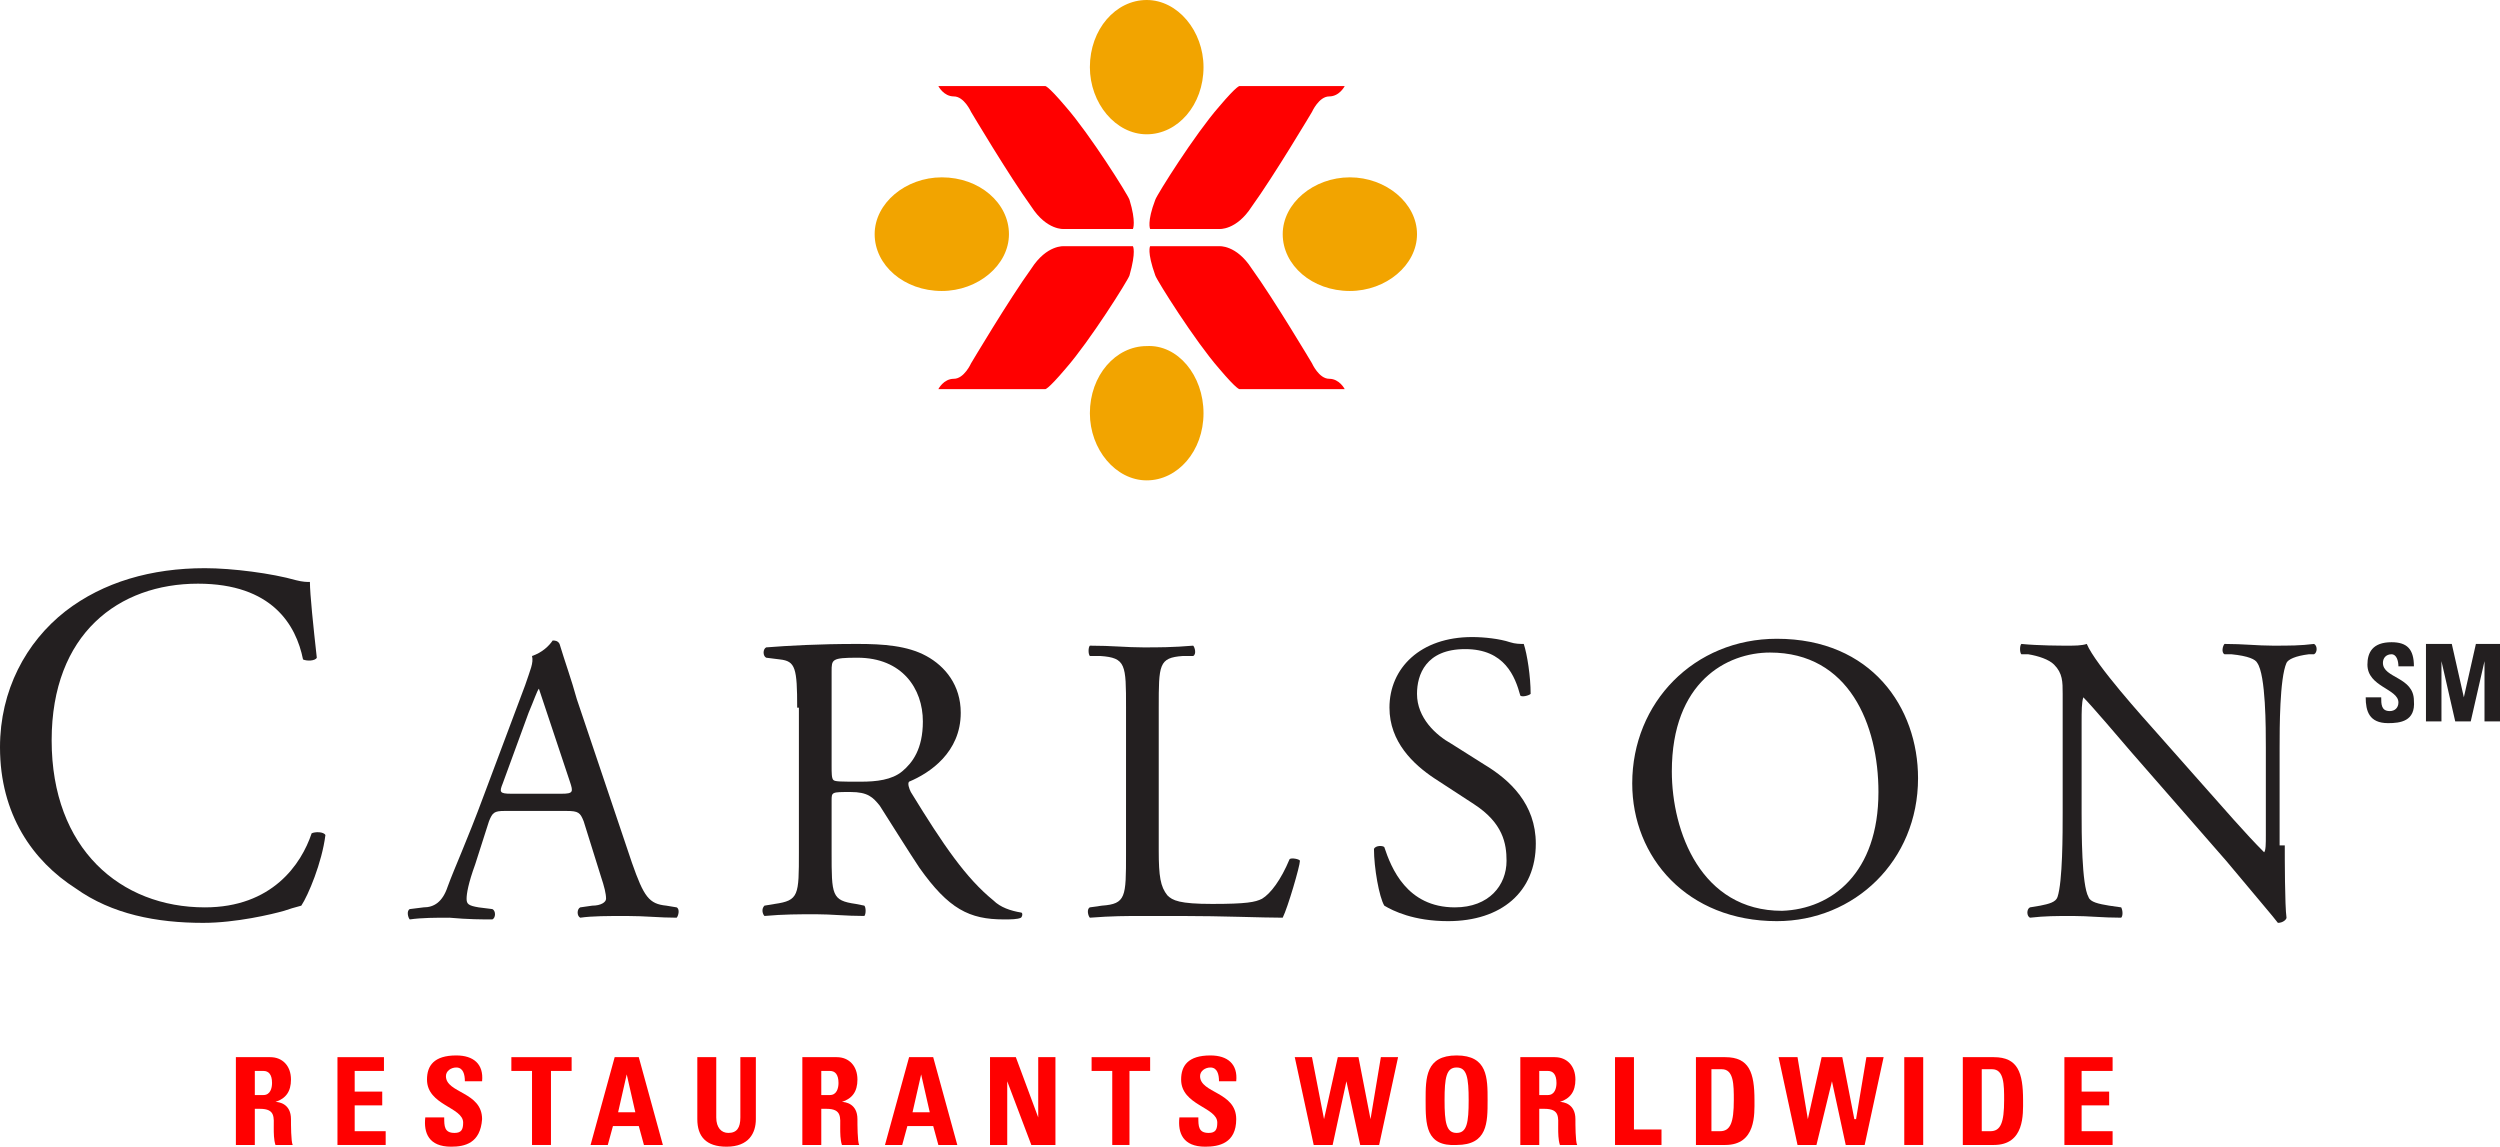 <?xml version="1.0" encoding="UTF-8"?>
<!-- Generator: Adobe Illustrator 28.1.0, SVG Export Plug-In . SVG Version: 6.00 Build 0)  -->
<svg xmlns="http://www.w3.org/2000/svg" xmlns:xlink="http://www.w3.org/1999/xlink" version="1.1" id="Layer_1" x="0px" y="0px" viewBox="0 0 145.2 66.6" style="enable-background:new 0 0 145.2 66.6;" xml:space="preserve">
<style type="text/css">
	.st0{fill:#231F20;}
	.st1{fill:#FF0000;}
	.st2{fill:#F2A400;}
</style>
<g>
	<path class="st0" d="M3.8,35.5c2.2-1.7,5-2.5,8.1-2.5c1.6,0,3.9,0.3,5.3,0.7c0.4,0.1,0.6,0.1,0.8,0.1c0,0.7,0.2,2.6,0.4,4.4   c-0.1,0.2-0.6,0.2-0.8,0.1c-0.4-2-1.8-4.4-6.1-4.4C6.9,33.9,3,36.8,3,43c0,6.3,4,9.7,8.9,9.7c3.9,0,5.6-2.5,6.2-4.3   c0.2-0.1,0.7-0.1,0.8,0.1c-0.2,1.6-1,3.5-1.4,4.1c-0.4,0.1-0.7,0.2-1,0.3c-0.7,0.2-2.8,0.7-4.7,0.7c-2.7,0-5.3-0.5-7.4-2   C1.9,50,0,47.3,0,43.4C0,40.1,1.5,37.3,3.8,35.5"></path>
	<path class="st0" d="M33.9,47.7c-0.2-0.5-0.3-0.6-1-0.6h-3.6c-0.6,0-0.7,0.1-0.9,0.6l-0.8,2.5c-0.4,1.1-0.5,1.7-0.5,2   c0,0.3,0.1,0.4,0.7,0.5l0.8,0.1c0.2,0.1,0.2,0.5,0,0.6c-0.6,0-1.4,0-2.5-0.1c-0.8,0-1.6,0-2.3,0.1c-0.1-0.1-0.2-0.5,0-0.6l0.8-0.1   c0.6,0,1.1-0.3,1.4-1.2c0.4-1.1,1.1-2.6,2.1-5.3l2.4-6.4c0.3-0.9,0.5-1.3,0.4-1.7c0.6-0.2,1-0.6,1.2-0.9c0.1,0,0.3,0,0.4,0.2   c0.3,1,0.7,2.1,1,3.2l3.2,9.5c0.7,2,1,2.4,2,2.5l0.6,0.1c0.2,0.1,0.1,0.5,0,0.6c-1,0-1.8-0.1-2.9-0.1c-1.1,0-2,0-2.7,0.1   c-0.2-0.1-0.2-0.5,0-0.6l0.7-0.1c0.5,0,0.8-0.2,0.8-0.4c0-0.3-0.1-0.7-0.3-1.3L33.9,47.7z M29.2,45.5c-0.2,0.5-0.2,0.6,0.5,0.6h2.9   c0.7,0,0.7-0.1,0.5-0.7l-1.3-3.9c-0.2-0.6-0.4-1.2-0.5-1.5h0c-0.1,0.1-0.3,0.7-0.6,1.4L29.2,45.5z"></path>
	<path class="st0" d="M46.3,41.1c0-2.3-0.1-2.7-1-2.8l-0.8-0.1c-0.2-0.1-0.2-0.5,0-0.6c1.3-0.1,3-0.2,5.3-0.2c1.5,0,2.9,0.1,4,0.7   c1.1,0.6,2,1.7,2,3.3c0,2.3-1.8,3.5-3,4c-0.1,0.1,0,0.4,0.1,0.6c1.9,3.1,3.2,5,4.8,6.3c0.4,0.4,1,0.6,1.6,0.7c0.1,0,0.1,0.2,0,0.3   c-0.2,0.1-0.6,0.1-1,0.1c-2,0-3.2-0.6-4.9-3c-0.6-0.9-1.6-2.5-2.3-3.6c-0.4-0.5-0.7-0.8-1.7-0.8c-1.1,0-1.1,0-1.1,0.5v3   c0,2.5,0,2.8,1.4,3l0.5,0.1c0.1,0.1,0.1,0.5,0,0.6c-1.1,0-1.9-0.1-2.8-0.1c-1,0-1.9,0-3,0.1c-0.1-0.1-0.2-0.4,0-0.6l0.6-0.1   c1.4-0.2,1.4-0.5,1.4-3V41.1z M48.3,44.5c0,0.4,0,0.7,0.1,0.8c0.1,0.1,0.4,0.1,1.6,0.1c0.9,0,1.8-0.1,2.4-0.6   c0.6-0.5,1.2-1.3,1.2-2.9c0-1.9-1.2-3.7-3.8-3.7c-1.5,0-1.5,0.1-1.5,0.8V44.5z"></path>
	<path class="st0" d="M65.4,41.1c0-2.5,0-2.9-1.5-3l-0.6,0c-0.1-0.1-0.1-0.5,0-0.6c1.3,0,2.1,0.1,3.1,0.1c0.9,0,1.7,0,2.9-0.1   c0.1,0.1,0.2,0.5,0,0.6l-0.6,0c-1.4,0.1-1.4,0.5-1.4,3v8.3c0,1.5,0.1,2.1,0.5,2.6c0.3,0.3,0.7,0.5,2.6,0.5c2,0,2.5-0.1,2.9-0.3   c0.5-0.3,1.1-1.1,1.6-2.3c0.1-0.1,0.6,0,0.6,0.1c0,0.3-0.7,2.7-1,3.3c-1.2,0-3.5-0.1-5.9-0.1h-2.2c-1,0-1.8,0-3.1,0.1   c-0.1-0.1-0.2-0.5,0-0.6l0.7-0.1c1.4-0.1,1.4-0.5,1.4-3V41.1z"></path>
	<path class="st0" d="M84.1,53.5c-2,0-3.2-0.6-3.7-0.9c-0.3-0.5-0.6-2.2-0.6-3.3c0.1-0.2,0.5-0.2,0.6-0.1c0.4,1.2,1.3,3.5,4.1,3.5   c2,0,3-1.3,3-2.7c0-1-0.2-2.2-1.9-3.3l-2.3-1.5c-1.2-0.8-2.6-2.1-2.6-4.1c0-2.3,1.8-4.1,4.8-4.1c0.7,0,1.6,0.1,2.2,0.3   c0.3,0.1,0.6,0.1,0.8,0.1c0.2,0.6,0.4,1.9,0.4,2.9c-0.1,0.1-0.5,0.2-0.6,0.1c-0.3-1.1-0.9-2.7-3.2-2.7c-2.3,0-2.8,1.5-2.8,2.6   c0,1.4,1.1,2.4,2,2.9l1.9,1.2c1.5,0.9,3,2.3,3,4.6C89.2,51.8,87.2,53.5,84.1,53.5"></path>
	<path class="st0" d="M94.8,45.5c0-4.7,3.6-8.4,8.4-8.4c5.5,0,8.2,4,8.2,8.1c0,4.8-3.7,8.3-8.2,8.3C98,53.5,94.8,49.8,94.8,45.5    M109.1,46c0-3.9-1.7-8.1-6.3-8.1c-2.5,0-5.7,1.7-5.7,6.9c0,3.5,1.7,8.1,6.4,8.1C106.4,52.8,109.1,50.7,109.1,46"></path>
	<path class="st0" d="M132.7,49.1c0,0.7,0,3.5,0.1,4.2c0,0.1-0.2,0.3-0.5,0.3c-0.3-0.4-1-1.2-3-3.6l-5.5-6.3   c-0.6-0.7-2.3-2.7-2.8-3.2h0c-0.1,0.3-0.1,0.8-0.1,1.5v5.2c0,1.1,0,4.2,0.4,4.9c0.1,0.3,0.6,0.4,1.2,0.5l0.7,0.1   c0.1,0.2,0.1,0.5,0,0.6c-1.1,0-1.9-0.1-2.8-0.1c-1,0-1.6,0-2.5,0.1c-0.2-0.1-0.2-0.5,0-0.6l0.6-0.1c0.5-0.1,0.9-0.2,1-0.5   c0.3-0.9,0.3-3.7,0.3-4.9v-6.9c0-0.7,0-1.2-0.5-1.7c-0.3-0.3-0.9-0.5-1.5-0.6l-0.4,0c-0.1-0.1-0.1-0.5,0-0.6c1,0.1,2.3,0.1,2.7,0.1   c0.4,0,0.8,0,1.1-0.1c0.5,1.2,3.3,4.3,4.1,5.2l2.3,2.6c1.6,1.8,2.8,3.2,3.9,4.3h0c0.1-0.1,0.1-0.5,0.1-1v-5.1c0-1.1,0-4.2-0.5-4.9   c-0.1-0.2-0.5-0.4-1.5-0.5l-0.4,0c-0.2-0.1-0.1-0.5,0-0.6c1.1,0,1.9,0.1,2.8,0.1c1,0,1.6,0,2.4-0.1c0.2,0.1,0.2,0.5,0,0.6l-0.3,0   c-0.8,0.1-1.2,0.3-1.3,0.5c-0.4,0.9-0.4,3.8-0.4,4.9V49.1z"></path>
	<path class="st1" d="M66.8,14.3h4c0,0,1-0.1,1.9,1.3c1.3,1.8,3.5,5.5,3.5,5.5s0.4,0.9,1,0.9c0.6,0,0.9,0.6,0.9,0.6H72   c0,0-0.1,0.1-1.2-1.2c-1.4-1.6-3.6-5.1-3.7-5.4C66.6,14.6,66.8,14.3,66.8,14.3"></path>
	<path class="st1" d="M66.8,13.3h4c0,0,1,0.1,1.9-1.3c1.3-1.8,3.5-5.5,3.5-5.5s0.4-0.9,1-0.9c0.6,0,0.9-0.6,0.9-0.6H72   c0,0-0.1-0.1-1.2,1.2c-1.4,1.6-3.6,5.1-3.7,5.4C66.6,12.9,66.8,13.3,66.8,13.3"></path>
	<path class="st1" d="M65.8,14.3h-4c0,0-1-0.1-1.9,1.3c-1.3,1.8-3.5,5.5-3.5,5.5s-0.4,0.9-1,0.9c-0.6,0-0.9,0.6-0.9,0.6h6.2   c0,0,0.1,0.1,1.2-1.2c1.4-1.6,3.6-5.1,3.7-5.4C66,14.6,65.8,14.3,65.8,14.3"></path>
	<path class="st1" d="M65.8,13.3h-4c0,0-1,0.1-1.9-1.3c-1.3-1.8-3.5-5.5-3.5-5.5s-0.4-0.9-1-0.9c-0.6,0-0.9-0.6-0.9-0.6h6.2   c0,0,0.1-0.1,1.2,1.2c1.4,1.6,3.6,5.1,3.7,5.4C66,12.9,65.8,13.3,65.8,13.3"></path>
	<path class="st2" d="M69.9,3.9c0,2.2-1.5,3.9-3.3,3.9c-1.8,0-3.3-1.8-3.3-3.9c0-2.2,1.5-3.9,3.3-3.9C68.4,0,69.9,1.8,69.9,3.9"></path>
	<path class="st2" d="M69.9,24c0,2.2-1.5,3.9-3.3,3.9c-1.8,0-3.3-1.8-3.3-3.9c0-2.2,1.5-3.9,3.3-3.9C68.4,20,69.9,21.8,69.9,24"></path>
	<path class="st2" d="M78.4,16.9c-2.2,0-3.9-1.5-3.9-3.3c0-1.8,1.8-3.3,3.9-3.3s3.9,1.5,3.9,3.3C82.3,15.4,80.5,16.9,78.4,16.9"></path>
	<path class="st2" d="M54.7,16.9c-2.2,0-3.9-1.5-3.9-3.3c0-1.8,1.8-3.3,3.9-3.3c2.2,0,3.9,1.5,3.9,3.3   C58.6,15.4,56.8,16.9,54.7,16.9"></path>
	<path class="st1" d="M14.8,66.5h-1.1v-5.1h2c0.7,0,1.2,0.5,1.2,1.3c0,0.7-0.3,1.1-0.9,1.3v0c0.2,0,0.9,0.1,0.9,1   c0,0.3,0,1.3,0.1,1.5h-1c-0.1-0.3-0.1-0.7-0.1-1c0-0.6,0.1-1.1-0.8-1.1h-0.3V66.5z M14.8,63.6h0.5c0.4,0,0.5-0.4,0.5-0.7   c0-0.5-0.2-0.7-0.5-0.7h-0.5V63.6z"></path>
	<polygon class="st1" points="19.6,66.5 19.6,61.4 22.3,61.4 22.3,62.2 20.6,62.2 20.6,63.4 22.2,63.4 22.2,64.2 20.6,64.2    20.6,65.7 22.4,65.7 22.4,66.5  "></polygon>
	<path class="st1" d="M26.2,66.6c-1.3,0-1.6-0.8-1.5-1.7h1.1c0,0.5,0,0.9,0.6,0.9c0.4,0,0.5-0.2,0.5-0.6c0-0.9-2.1-1-2.1-2.5   c0-0.8,0.4-1.4,1.7-1.4c1,0,1.6,0.5,1.5,1.5h-1c0-0.4-0.1-0.8-0.5-0.8c-0.3,0-0.6,0.2-0.6,0.5c0,1,2.1,0.9,2.1,2.5   C27.9,66.4,27,66.6,26.2,66.6"></path>
	<polygon class="st1" points="33.2,61.4 33.2,62.2 32,62.2 32,66.5 30.9,66.5 30.9,62.2 29.7,62.2 29.7,61.4  "></polygon>
	<path class="st1" d="M34.3,66.5l1.4-5.1h1.4l1.4,5.1h-1.1l-0.3-1.1h-1.5l-0.3,1.1H34.3z M36.4,62.4L36.4,62.4l-0.5,2.2h1L36.4,62.4   z"></path>
	<path class="st1" d="M43.9,61.4V65c0,0.8-0.4,1.6-1.7,1.6c-1.2,0-1.7-0.6-1.7-1.6v-3.6h1.1v3.5c0,0.6,0.3,0.9,0.7,0.9   c0.5,0,0.7-0.3,0.7-0.9v-3.5H43.9z"></path>
	<path class="st1" d="M47.7,66.5h-1.1v-5.1h2c0.7,0,1.2,0.5,1.2,1.3c0,0.7-0.3,1.1-0.9,1.3v0c0.2,0,0.9,0.1,0.9,1   c0,0.3,0,1.3,0.1,1.5h-1c-0.1-0.3-0.1-0.7-0.1-1c0-0.6,0.1-1.1-0.8-1.1h-0.3V66.5z M47.7,63.6h0.5c0.4,0,0.5-0.4,0.5-0.7   c0-0.5-0.2-0.7-0.5-0.7h-0.5V63.6z"></path>
	<path class="st1" d="M51.4,66.5l1.4-5.1h1.4l1.4,5.1h-1.1l-0.3-1.1h-1.5l-0.3,1.1H51.4z M53.5,62.4L53.5,62.4L53,64.6h1L53.5,62.4z   "></path>
	<polygon class="st1" points="57.5,66.5 57.5,61.4 59,61.4 60.3,64.9 60.3,64.9 60.3,61.4 61.3,61.4 61.3,66.5 59.9,66.5 58.5,62.8    58.5,62.8 58.5,66.5  "></polygon>
	<polygon class="st1" points="66.8,61.4 66.8,62.2 65.6,62.2 65.6,66.5 64.6,66.5 64.6,62.2 63.4,62.2 63.4,61.4  "></polygon>
	<path class="st1" d="M70,66.6c-1.3,0-1.6-0.8-1.5-1.7h1.1c0,0.5,0,0.9,0.6,0.9c0.4,0,0.5-0.2,0.5-0.6c0-0.9-2.1-1-2.1-2.5   c0-0.8,0.4-1.4,1.7-1.4c1,0,1.6,0.5,1.5,1.5h-1c0-0.4-0.1-0.8-0.5-0.8c-0.3,0-0.6,0.2-0.6,0.5c0,1,2.1,0.9,2.1,2.5   C71.8,66.4,70.8,66.6,70,66.6"></path>
	<polygon class="st1" points="75.2,61.4 76.2,61.4 76.9,65 76.9,65 77.7,61.4 78.9,61.4 79.6,65 79.6,65 80.2,61.4 81.2,61.4    80.1,66.5 79,66.5 78.2,62.8 78.2,62.8 77.4,66.5 76.3,66.5  "></polygon>
	<path class="st1" d="M82.8,63.9c0-1.3,0-2.6,1.8-2.6c1.8,0,1.8,1.3,1.8,2.6c0,1.3,0,2.6-1.8,2.6C82.8,66.6,82.8,65.3,82.8,63.9    M85.3,63.9c0-1.3-0.1-1.9-0.7-1.9c-0.6,0-0.7,0.6-0.7,1.9c0,1.3,0.1,1.9,0.7,1.9C85.2,65.8,85.3,65.2,85.3,63.9"></path>
	<path class="st1" d="M89.4,66.5h-1.1v-5.1h2c0.7,0,1.2,0.5,1.2,1.3c0,0.7-0.3,1.1-0.9,1.3v0c0.2,0,0.9,0.1,0.9,1   c0,0.3,0,1.3,0.1,1.5h-1c-0.1-0.3-0.1-0.7-0.1-1c0-0.6,0.1-1.1-0.8-1.1h-0.3V66.5z M89.4,63.6h0.5c0.4,0,0.5-0.4,0.5-0.7   c0-0.5-0.2-0.7-0.5-0.7h-0.5V63.6z"></path>
	<polygon class="st1" points="93.8,66.5 93.8,61.4 94.9,61.4 94.9,65.6 96.5,65.6 96.5,66.5  "></polygon>
	<path class="st1" d="M98.4,61.4h1.8c1.4,0,1.7,0.9,1.7,2.5c0,0.8,0.1,2.6-1.7,2.6h-1.7V61.4z M99.4,65.7h0.5c0.6,0,0.8-0.5,0.8-1.8   c0-0.9,0-1.8-0.7-1.8h-0.6V65.7z"></path>
	<polygon class="st1" points="103.3,61.4 104.4,61.4 105,65 105,65 105.8,61.4 107,61.4 107.7,65 107.8,65 108.4,61.4 109.4,61.4    108.3,66.5 107.2,66.5 106.4,62.8 106.4,62.8 105.5,66.5 104.4,66.5  "></polygon>
	<rect x="110.6" y="61.4" class="st1" width="1.1" height="5.1"></rect>
	<path class="st1" d="M114,61.4h1.8c1.4,0,1.7,0.9,1.7,2.5c0,0.8,0.1,2.6-1.7,2.6H114V61.4z M115.1,65.7h0.5c0.6,0,0.8-0.5,0.8-1.8   c0-0.9,0-1.8-0.7-1.8h-0.6V65.7z"></path>
	<polygon class="st1" points="119.9,66.5 119.9,61.4 122.7,61.4 122.7,62.2 120.9,62.2 120.9,63.4 122.5,63.4 122.5,64.2    120.9,64.2 120.9,65.7 122.7,65.7 122.7,66.5  "></polygon>
	<path class="st0" d="M138.7,42c-1.1,0-1.3-0.7-1.3-1.5h0.9c0,0.4,0,0.8,0.5,0.8c0.3,0,0.5-0.2,0.5-0.5c0-0.8-1.8-0.9-1.8-2.2   c0-0.7,0.3-1.3,1.4-1.3c0.9,0,1.3,0.4,1.3,1.4h-0.9c0-0.3-0.1-0.7-0.4-0.7c-0.3,0-0.5,0.2-0.5,0.5c0,0.9,1.8,0.8,1.8,2.2   C140.3,41.9,139.4,42,138.7,42"></path>
	<polygon class="st0" points="140.9,41.9 140.9,37.4 142.4,37.4 143.1,40.5 143.1,40.5 143.8,37.4 145.2,37.4 145.2,41.9    144.3,41.9 144.3,38.4 144.3,38.4 143.5,41.9 142.6,41.9 141.8,38.4 141.8,38.4 141.8,41.9  "></polygon>
</g>
</svg>
